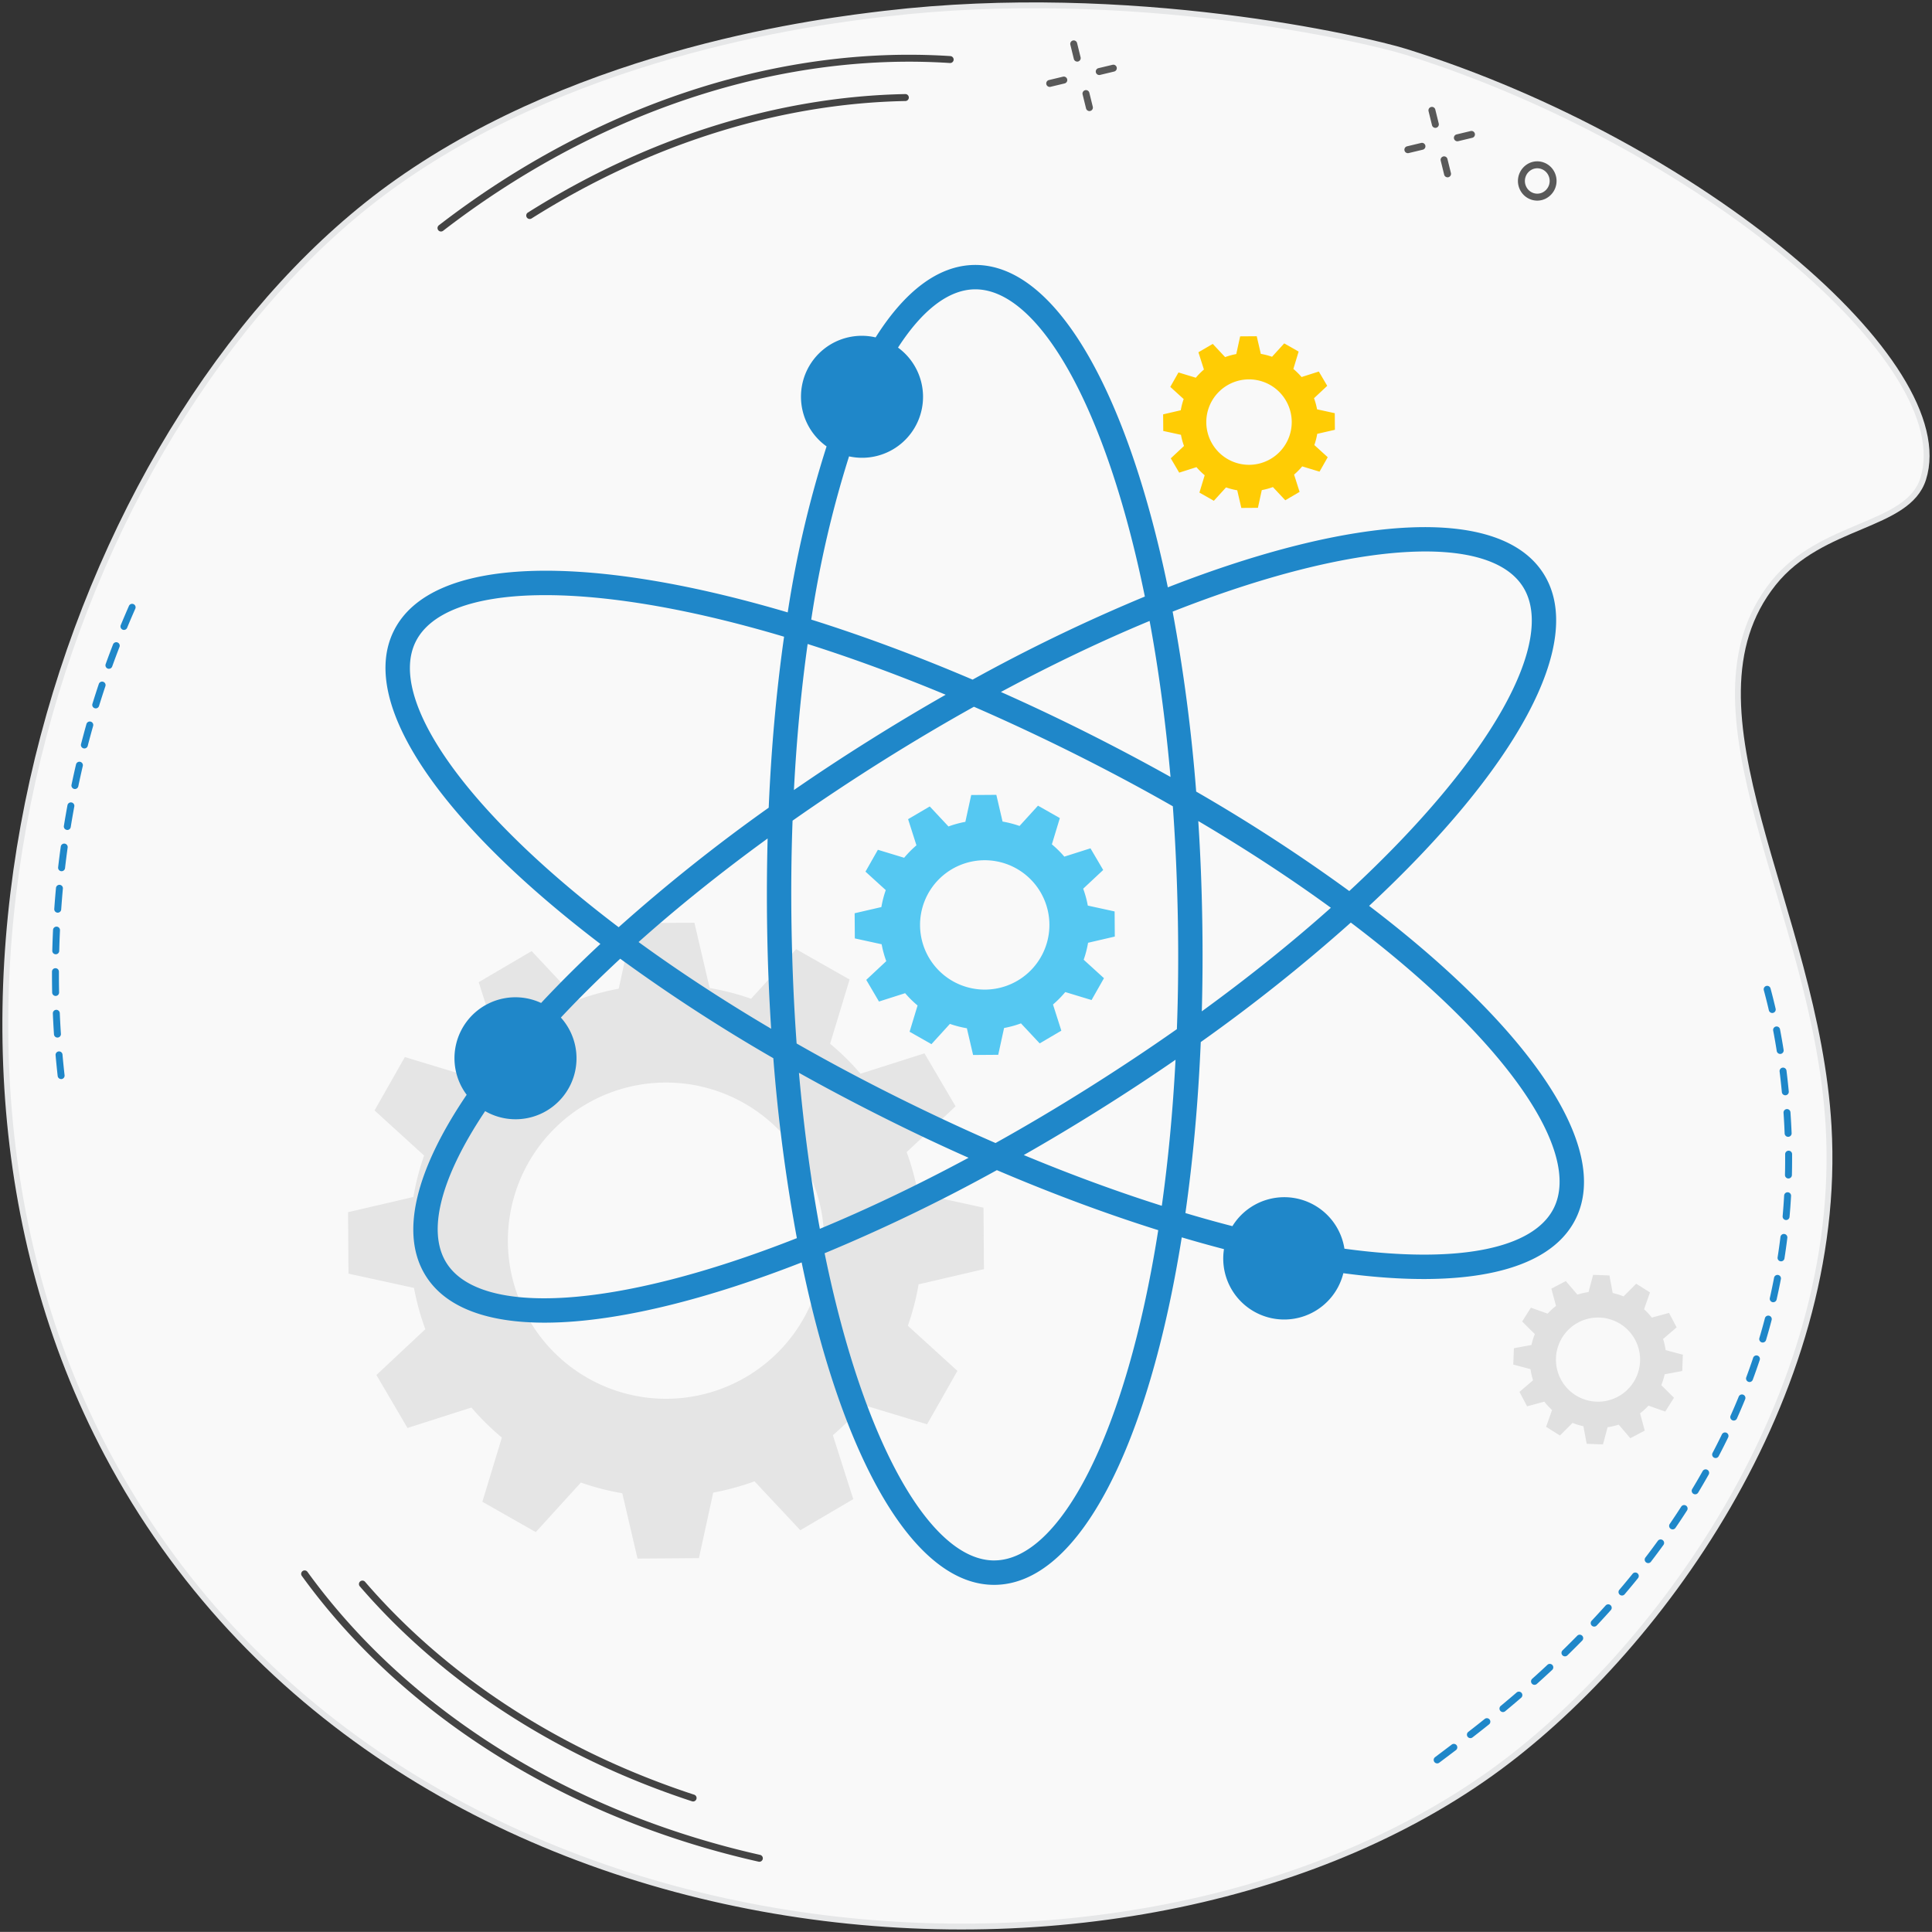 <svg id="Component_33_1" data-name="Component 33 – 1" xmlns="http://www.w3.org/2000/svg" xmlns:xlink="http://www.w3.org/1999/xlink" width="330.167" height="330.149" viewBox="0 0 330.167 330.149">
  <rect x="0" y="0" width="330.167" height="330.149" fill="#333333" stroke="none"/>
  <defs>
    <clipPath id="clip-path">
      <rect id="Rectangle_1313" data-name="Rectangle 1313" width="330.167" height="330.149" fill="none"/>
    </clipPath>
    <clipPath id="clip-path-3">
      <rect id="Rectangle_1311" data-name="Rectangle 1311" width="44.458" height="44.458" fill="none"/>
    </clipPath>
  </defs>
  <g id="Group_1481" data-name="Group 1481" clip-path="url(#clip-path)">
    <g id="Group_1480" data-name="Group 1480">
      <g id="Group_1479" data-name="Group 1479" clip-path="url(#clip-path)">
        <path id="Path_16704" data-name="Path 16704" d="M155.668,33.672a2.266,2.266,0,0,1-1.855-3.561h0a2.265,2.265,0,1,1,3.718,2.588,2.241,2.241,0,0,1-1.459.936,2.171,2.171,0,0,1-.4.036m-1.16-3.077a1.42,1.42,0,0,0,2.331,1.623,1.42,1.42,0,1,0-2.331-1.623" transform="translate(126.427 24.016)" fill="#6d6e71"/>
        <path id="Path_16705" data-name="Path 16705" d="M149.038,31.682a.394.394,0,0,1-.12-.018.42.42,0,0,1-.285-.525l.513-1.72a.423.423,0,1,1,.81.243l-.513,1.718a.422.422,0,0,1-.4.3" transform="translate(122.478 23.996)" fill="#6d6e71"/>
        <path id="Path_16706" data-name="Path 16706" d="M148.493,31.851a.394.394,0,0,1-.12-.018l-1.72-.513a.422.422,0,1,1,.241-.81l1.72.513a.423.423,0,0,1-.12.828" transform="translate(120.611 25.129)" fill="#6d6e71"/>
        <path id="Path_16707" data-name="Path 16707" d="M151.472,32.74a.394.394,0,0,1-.12-.018l-1.72-.513a.422.422,0,1,1,.241-.81l1.72.513a.423.423,0,0,1-.12.828" transform="translate(123.066 25.862)" fill="#6d6e71"/>
        <path id="Path_16708" data-name="Path 16708" d="M239.853,8.452C232.759,6.234,192.7-3.013,150.8,1.936c-10.151,1.2-51.18,6.043-83.388,28.825-54.822,38.777-89.782,141.33-49.45,217.376,46.975,88.58,172.378,100.19,236.389,54.49,28.389-20.268,60.408-64.554,57.728-110.619-2.158-37.074-26.556-71.254-9.44-92.746,8.243-10.35,22.968-9.511,25.609-17.836,6.266-19.748-38.268-57.3-88.4-72.974" transform="translate(0.412 0.412)" fill="#f9f9f9"/>
        <path id="Path_16709" data-name="Path 16709" d="M239.853,8.452C232.759,6.234,192.7-3.013,150.8,1.936c-10.151,1.2-51.18,6.043-83.388,28.825-54.822,38.777-89.782,141.33-49.45,217.376,46.975,88.58,172.378,100.19,236.389,54.49,28.389-20.268,60.408-64.554,57.728-110.619-2.158-37.074-26.556-71.254-9.44-92.746,8.243-10.35,22.968-9.511,25.609-17.836C334.518,61.678,289.984,24.128,239.853,8.452Z" transform="translate(0.412 0.412)" fill="none" stroke="#e6e7e8" stroke-width="1"/>
        <path id="Path_16710" data-name="Path 16710" d="M169.69,128.413l-1.3-2.47-2.946.8a11.43,11.43,0,0,0-1.319-1.428l1.014-2.873-2.364-1.488-2.152,2.162a11.814,11.814,0,0,0-1.857-.573l-.558-3-2.791-.106-.783,2.944a11.789,11.789,0,0,0-1.9.436l-1.983-2.318-2.47,1.3.8,2.944a11.445,11.445,0,0,0-1.428,1.321l-2.873-1.016-1.487,2.364,2.162,2.154a11.577,11.577,0,0,0-.575,1.857l-3,.556-.106,2.791,2.944.784a11.766,11.766,0,0,0,.436,1.9l-2.318,1.983,1.3,2.47,2.944-.8a11.733,11.733,0,0,0,1.321,1.43l-1.016,2.873,2.364,1.487,2.154-2.162a11.761,11.761,0,0,0,1.857.575l.558,3,2.789.106.784-2.944a11.567,11.567,0,0,0,1.9-.434l1.983,2.317,2.47-1.3-.8-2.946a11.575,11.575,0,0,0,1.43-1.319l2.873,1.014,1.487-2.364-2.162-2.152a11.821,11.821,0,0,0,.575-1.857l3-.558.106-2.791-2.944-.783a11.592,11.592,0,0,0-.434-1.9Zm-10.075,11.868a7.19,7.19,0,1,1,3-9.713,7.189,7.189,0,0,1-3,9.713" transform="translate(116.835 98.426)" fill="#e0e0e0"/>
        <path id="Path_16711" data-name="Path 16711" d="M145.509,21.827a3.223,3.223,0,0,1-1.178-.223,3.3,3.3,0,0,1-1.844-1.786,3.383,3.383,0,0,1,1.689-4.416,3.227,3.227,0,0,1,2.512-.064,3.3,3.3,0,0,1,1.842,1.786,3.381,3.381,0,0,1-1.687,4.414,3.221,3.221,0,0,1-1.333.288m0-5.525a2.058,2.058,0,0,0-.846.184,2.192,2.192,0,0,0-1.085,2.862,2.131,2.131,0,0,0,1.184,1.151,2.062,2.062,0,0,0,1.6-.042,2.192,2.192,0,0,0,1.085-2.864,2.127,2.127,0,0,0-1.184-1.149,2.056,2.056,0,0,0-.75-.142m-1.089-.358h0Z" transform="translate(117.198 12.457)" fill="#595959"/>
        <path id="Path_16712" data-name="Path 16712" d="M49.9,30.161a.594.594,0,0,1-.317-1.1C69.949,16.237,92.259,9.234,114.093,8.813h.013A.594.594,0,0,1,114.117,10C92.5,10.416,70.4,17.355,50.211,30.07a.59.59,0,0,1-.316.091" transform="translate(40.631 7.263)" fill="#444"/>
        <path id="Path_16713" data-name="Path 16713" d="M41.582,35.337a.594.594,0,0,1-.363-1.063C65.949,15.2,94.9,4.85,122.7,5.135c1.986.02,3.984.095,5.936.224a.6.6,0,0,1,.555.631.6.6,0,0,1-.631.553c-1.932-.128-3.905-.2-5.872-.223-27.55-.277-56.223,9.98-80.743,28.892a.586.586,0,0,1-.361.124" transform="translate(33.78 4.227)" fill="#444"/>
        <path id="Path_16714" data-name="Path 16714" d="M90.729,185.822a.589.589,0,0,1-.184-.029C67.665,178.3,48.034,165.6,33.773,149.059a.593.593,0,0,1,.9-.773c14.121,16.375,33.568,28.954,56.242,36.38a.593.593,0,0,1-.184,1.157" transform="translate(27.715 122.036)" fill="#444"/>
        <path id="Path_16715" data-name="Path 16715" d="M106.518,196.913a.644.644,0,0,1-.131-.015c-30.467-6.859-56.9-22.526-74.441-44.117-1.255-1.547-2.472-3.132-3.617-4.715a.593.593,0,1,1,.961-.695c1.133,1.565,2.335,3.134,3.577,4.661,17.369,21.386,43.573,36.908,73.781,43.708a.594.594,0,0,1-.13,1.173" transform="translate(23.254 121.251)" fill="#444"/>
        <path id="Path_16716" data-name="Path 16716" d="M132.165,15.148a.594.594,0,0,1-.139-1.171l2.419-.58a.594.594,0,0,1,.277,1.155l-2.419.58a.6.6,0,0,1-.139.016" transform="translate(108.432 11.027)" fill="#595959"/>
        <path id="Path_16717" data-name="Path 16717" d="M136.8,14.034a.594.594,0,0,1-.139-1.171l2.419-.58a.594.594,0,0,1,.277,1.155l-2.419.58a.6.6,0,0,1-.139.016" transform="translate(112.256 10.109)" fill="#595959"/>
        <path id="Path_16718" data-name="Path 16718" d="M136.149,18.24a.6.6,0,0,1-.576-.452l-.593-2.415a.593.593,0,0,1,1.151-.283l.595,2.415a.592.592,0,0,1-.434.717.543.543,0,0,1-.142.018" transform="translate(111.226 12.063)" fill="#595959"/>
        <path id="Path_16719" data-name="Path 16719" d="M135.009,13.606a.6.6,0,0,1-.576-.452l-.593-2.415a.593.593,0,0,1,1.151-.283l.595,2.415a.6.6,0,0,1-.434.719.631.631,0,0,1-.142.016" transform="translate(110.287 8.244)" fill="#595959"/>
        <path id="Path_16720" data-name="Path 16720" d="M98.611,8.941a.594.594,0,0,1-.139-1.171l2.419-.58a.594.594,0,0,1,.277,1.155l-2.419.58a.6.6,0,0,1-.139.016" transform="translate(80.779 5.911)" fill="#595959"/>
        <path id="Path_16721" data-name="Path 16721" d="M103.251,7.827a.594.594,0,0,1-.139-1.171l2.419-.58a.594.594,0,0,1,.277,1.155l-2.419.58a.6.6,0,0,1-.139.016" transform="translate(84.603 4.993)" fill="#595959"/>
        <path id="Path_16722" data-name="Path 16722" d="M102.6,12.033a.6.6,0,0,1-.576-.452l-.593-2.415a.593.593,0,0,1,1.151-.283l.595,2.415a.592.592,0,0,1-.434.717.544.544,0,0,1-.142.018" transform="translate(83.574 6.947)" fill="#595959"/>
        <path id="Path_16723" data-name="Path 16723" d="M101.455,7.4a.6.6,0,0,1-.576-.452l-.593-2.415a.593.593,0,1,1,1.151-.283l.595,2.415a.6.6,0,0,1-.434.719.631.631,0,0,1-.142.016" transform="translate(82.634 3.128)" fill="#595959"/>
        <path id="Path_16724" data-name="Path 16724" d="M134.91,225.239a.592.592,0,0,1-.358-1.065q.607-.46,1.3-.981.731-.55,1.547-1.169a.593.593,0,1,1,.717.945q-.818.621-1.549,1.171c-.46.347-.894.673-1.3.98a.588.588,0,0,1-.359.12m5.679-4.318a.594.594,0,0,1-.363-1.063c.976-.757,1.89-1.476,2.793-2.2a.594.594,0,1,1,.742.927c-.908.728-1.828,1.45-2.809,2.213a.587.587,0,0,1-.363.124m5.565-4.456a.594.594,0,0,1-.378-1.051c.914-.759,1.828-1.53,2.714-2.293a.593.593,0,0,1,.773.9c-.892.768-1.81,1.545-2.731,2.308a.6.6,0,0,1-.379.137m5.4-4.652a.593.593,0,0,1-.4-1.036c.879-.788,1.76-1.594,2.619-2.4a.594.594,0,0,1,.81.868c-.865.806-1.751,1.618-2.638,2.413a.6.6,0,0,1-.4.151m5.206-4.865a.593.593,0,0,1-.414-1.018c.841-.821,1.687-1.664,2.514-2.506a.594.594,0,0,1,.848.832c-.834.848-1.687,1.7-2.534,2.525a.6.6,0,0,1-.414.168m4.989-5.086a.585.585,0,0,1-.4-.161.594.594,0,0,1-.027-.839c.806-.861,1.613-1.742,2.4-2.618a.594.594,0,0,1,.885.792c-.788.881-1.6,1.769-2.415,2.638a.592.592,0,0,1-.432.188m4.745-5.312a.594.594,0,0,1-.452-.978c.766-.9,1.527-1.819,2.264-2.731a.593.593,0,0,1,.923.746c-.742.919-1.51,1.846-2.282,2.753a.59.59,0,0,1-.452.21m4.476-5.54a.593.593,0,0,1-.471-.954c.715-.936,1.428-1.892,2.118-2.844a.594.594,0,0,1,.961.7c-.7.959-1.416,1.924-2.138,2.868a.592.592,0,0,1-.471.233m4.175-5.768a.581.581,0,0,1-.334-.1.594.594,0,0,1-.155-.824c.668-.976,1.326-1.97,1.957-2.953a.594.594,0,0,1,1,.642c-.638.992-1.3,2-1.977,2.981a.589.589,0,0,1-.491.259M179,179.254a.594.594,0,0,1-.507-.9c.611-1.012,1.209-2.041,1.782-3.059a.594.594,0,0,1,1.036.582c-.58,1.027-1.186,2.069-1.8,3.09a.592.592,0,0,1-.509.288m3.491-6.2a.6.6,0,0,1-.275-.068.6.6,0,0,1-.25-.8c.547-1.043,1.084-2.107,1.594-3.161a.594.594,0,1,1,1.069.518c-.518,1.065-1.06,2.14-1.613,3.194a.593.593,0,0,1-.525.319m3.1-6.406a.593.593,0,0,1-.542-.835c.48-1.074.949-2.171,1.392-3.254a.593.593,0,1,1,1.1.449c-.447,1.1-.921,2.2-1.406,3.291a.592.592,0,0,1-.542.35m2.691-6.587a.6.6,0,0,1-.556-.8c.41-1.107.806-2.231,1.177-3.338a.593.593,0,0,1,1.125.376c-.374,1.12-.773,2.256-1.189,3.375a.6.6,0,0,1-.556.389m2.255-6.751a.6.6,0,0,1-.17-.024.6.6,0,0,1-.4-.739c.334-1.12.655-2.267.952-3.407a.594.594,0,0,1,1.149.3c-.3,1.153-.626,2.311-.963,3.446a.594.594,0,0,1-.569.423m1.8-6.882a.646.646,0,0,1-.131-.015.6.6,0,0,1-.449-.71c.259-1.146.5-2.309.722-3.464a.593.593,0,1,1,1.166.223c-.223,1.167-.469,2.346-.73,3.5a.594.594,0,0,1-.578.463m1.333-6.99a.528.528,0,0,1-.091-.007.591.591,0,0,1-.494-.677c.181-1.162.347-2.34.487-3.5a.594.594,0,0,1,1.178.144c-.144,1.177-.31,2.368-.494,3.542a.592.592,0,0,1-.586.5m.866-7.061-.053,0a.6.6,0,0,1-.54-.644c.1-1.167.192-2.355.257-3.528a.593.593,0,1,1,1.184.066c-.066,1.188-.153,2.388-.259,3.568a.592.592,0,0,1-.589.54m.4-7.1h-.015a.594.594,0,0,1-.578-.607c.022-.888.033-1.791.031-2.68,0-.286,0-.575,0-.861a.593.593,0,0,1,.589-.6h.005a.594.594,0,0,1,.593.589c0,.29,0,.58,0,.868,0,.9-.011,1.811-.033,2.709a.594.594,0,0,1-.593.58m-.055-7.118a.6.6,0,0,1-.593-.571c-.046-1.18-.109-2.37-.191-3.535a.593.593,0,1,1,1.184-.084c.082,1.178.148,2.38.2,3.573a.593.593,0,0,1-.571.615l-.024,0m-.485-7.1a.591.591,0,0,1-.589-.536c-.115-1.2-.244-2.38-.385-3.522a.593.593,0,1,1,1.177-.146c.144,1.153.274,2.348.389,3.555a.594.594,0,0,1-.534.648c-.018,0-.038,0-.057,0m-.879-7.063a.6.6,0,0,1-.586-.5c-.184-1.177-.389-2.349-.607-3.488a.593.593,0,0,1,1.166-.223c.221,1.151.429,2.337.615,3.526a.594.594,0,0,1-.494.679.8.8,0,0,1-.093.007M192.171,97a.6.6,0,0,1-.578-.46c-.265-1.149-.555-2.3-.861-3.431a.593.593,0,1,1,1.146-.31c.31,1.142.6,2.309.872,3.473a.594.594,0,0,1-.445.713.661.661,0,0,1-.133.015" transform="translate(110.694 76.113)" fill="#1f87c9"/>
        <path id="Path_16725" data-name="Path 16725" d="M6.43,137.784a.6.6,0,0,1-.589-.527c-.131-1.175-.252-2.371-.356-3.557a.593.593,0,0,1,1.182-.1c.1,1.175.223,2.362.354,3.528a.594.594,0,0,1-.524.657c-.022,0-.046,0-.067,0M5.8,130.692a.593.593,0,0,1-.591-.555c-.078-1.189-.144-2.39-.193-3.568a.593.593,0,0,1,1.186-.051c.049,1.169.115,2.36.192,3.541a.592.592,0,0,1-.553.631l-.04,0m-.3-7.112A.6.6,0,0,1,4.9,123c-.022-1.056-.031-2.131-.031-3.194v-.379a.592.592,0,0,1,.593-.591h0a.59.59,0,0,1,.591.595v.376c0,1.056.011,2.121.033,3.17a.594.594,0,0,1-.582.6l-.013,0m.018-7.121H5.5a.593.593,0,0,1-.58-.607c.031-1.193.075-2.4.13-3.572a.594.594,0,0,1,1.186.057c-.055,1.167-.1,2.36-.128,3.544a.592.592,0,0,1-.593.578m.337-7.11-.042,0a.593.593,0,0,1-.551-.633c.082-1.182.181-2.38.29-3.563a.593.593,0,1,1,1.18.109c-.108,1.175-.2,2.364-.286,3.535a.593.593,0,0,1-.591.553m.657-7.09c-.022,0-.046,0-.067,0a.593.593,0,0,1-.522-.657c.135-1.18.286-2.373.451-3.546a.593.593,0,0,1,1.175.162c-.161,1.166-.312,2.349-.447,3.519a.593.593,0,0,1-.589.525m.978-7.052a.554.554,0,0,1-.095-.007.592.592,0,0,1-.491-.68c.188-1.169.394-2.353.611-3.521a.593.593,0,1,1,1.166.215c-.213,1.16-.418,2.335-.606,3.5a.593.593,0,0,1-.586.5m1.3-7a.693.693,0,0,1-.122-.013.6.6,0,0,1-.46-.7c.243-1.156.5-2.329.773-3.49a.593.593,0,1,1,1.155.27c-.268,1.151-.525,2.317-.766,3.462a.594.594,0,0,1-.58.472m1.62-6.934a.609.609,0,0,1-.15-.018.593.593,0,0,1-.425-.722c.3-1.149.609-2.309.932-3.451a.594.594,0,0,1,1.142.325c-.321,1.131-.631,2.284-.927,3.422a.59.59,0,0,1-.573.445m1.939-6.85a.585.585,0,0,1-.175-.027.592.592,0,0,1-.392-.741c.35-1.136.719-2.28,1.093-3.4a.593.593,0,1,1,1.125.376c-.372,1.113-.737,2.249-1.084,3.375a.6.6,0,0,1-.567.42M14.6,67.672a.6.6,0,0,1-.558-.8c.4-1.118.825-2.245,1.251-3.347a.593.593,0,1,1,1.105.429c-.423,1.094-.841,2.211-1.24,3.322a.6.6,0,0,1-.558.392m2.568-6.64a.576.576,0,0,1-.226-.046.593.593,0,0,1-.321-.775c.452-1.093.925-2.2,1.4-3.285a.593.593,0,0,1,1.085.48c-.476,1.078-.945,2.174-1.394,3.26a.6.6,0,0,1-.549.367" transform="translate(4.015 46.623)" fill="#1f87c9"/>
        <path id="Path_16726" data-name="Path 16726" d="M141.277,145.643l-.073-10.5L130,132.7a43.549,43.549,0,0,0-1.93-7.054l8.358-7.827-5.314-9.051-10.925,3.484a44.1,44.1,0,0,0-5.2-5.128l3.329-10.972-9.128-5.184-7.705,8.468a43.668,43.668,0,0,0-7.083-1.83L91.8,86.445,81.31,86.52l-2.446,11.2a43.578,43.578,0,0,0-7.052,1.93l-7.827-8.358-9.051,5.314,3.486,10.925a44.127,44.127,0,0,0-5.129,5.2L42.318,109.4l-5.182,9.126,8.466,7.707a43.648,43.648,0,0,0-1.83,7.081l-11.165,2.6.073,10.5,11.2,2.444a43.655,43.655,0,0,0,1.932,7.054l-8.358,7.826,5.312,9.053L53.693,169.3a43.834,43.834,0,0,0,5.2,5.129l-3.331,10.972,9.128,5.184,7.707-8.469a43.492,43.492,0,0,0,7.079,1.831l2.6,11.165,10.494-.075,2.442-11.2a43.62,43.62,0,0,0,7.056-1.93l7.827,8.358,9.051-5.312-3.486-10.925a43.988,43.988,0,0,0,5.128-5.2l10.974,3.331,5.184-9.128-8.469-7.707a43.586,43.586,0,0,0,1.833-7.079ZM87.135,167.8a27.021,27.021,0,1,1,26.827-27.212A27.024,27.024,0,0,1,87.135,167.8" transform="translate(26.872 71.242)" fill="#e5e5e5"/>
        <g id="Group_1478" data-name="Group 1478" transform="translate(146.054 135.834)" opacity="0.66">
          <g id="Group_1477" data-name="Group 1477">
            <g id="Group_1476" data-name="Group 1476" clip-path="url(#clip-path-3)">
              <path id="Path_16727" data-name="Path 16727" d="M124.526,98.684l-.031-4.294-4.582-1a17.494,17.494,0,0,0-.79-2.886l3.42-3.2-2.174-3.7L115.9,85.025a17.911,17.911,0,0,0-2.127-2.1l1.363-4.489L111.4,76.317l-3.154,3.466a17.809,17.809,0,0,0-2.9-.75l-1.063-4.568-4.294.031-1,4.582a17.672,17.672,0,0,0-2.886.79l-3.2-3.42-3.7,2.174,1.426,4.469a17.908,17.908,0,0,0-2.1,2.127l-4.489-1.363L81.919,87.59l3.466,3.154a17.809,17.809,0,0,0-.75,2.9L80.068,94.7,80.1,99l4.582,1a17.673,17.673,0,0,0,.79,2.886l-3.42,3.2,2.174,3.7,4.469-1.426a17.911,17.911,0,0,0,2.127,2.1l-1.363,4.489,3.734,2.121,3.154-3.464a17.994,17.994,0,0,0,2.9.748l1.063,4.568,4.294-.031,1-4.582a17.491,17.491,0,0,0,2.886-.79l3.2,3.42,3.7-2.174-1.426-4.469a17.91,17.91,0,0,0,2.1-2.127l4.489,1.363,2.121-3.734-3.464-3.154a17.994,17.994,0,0,0,.748-2.9Zm-22.15,9.064a11.054,11.054,0,1,1,10.976-11.133,11.054,11.054,0,0,1-10.976,11.133" transform="translate(-80.068 -74.465)" fill="#00aeef"/>
            </g>
          </g>
        </g>
        <path id="Path_16728" data-name="Path 16728" d="M138.322,47.49l-.02-2.837-3.024-.66a11.877,11.877,0,0,0-.522-1.9l2.258-2.114-1.436-2.446-2.951.941a11.846,11.846,0,0,0-1.4-1.385l.9-2.964-2.466-1.4-2.081,2.287a11.732,11.732,0,0,0-1.914-.494l-.7-3.015-2.837.02-.659,3.024a11.848,11.848,0,0,0-1.906.522l-2.114-2.256L115,34.241l.941,2.951a11.985,11.985,0,0,0-1.385,1.4l-2.964-.9-1.4,2.466,2.287,2.081a11.972,11.972,0,0,0-.494,1.914l-3.015.7.02,2.837,3.026.659a11.661,11.661,0,0,0,.522,1.906l-2.258,2.114,1.436,2.446,2.95-.941a11.862,11.862,0,0,0,1.406,1.385l-.9,2.964,2.466,1.4,2.083-2.287a11.9,11.9,0,0,0,1.912.494l.7,3.015,2.837-.02.66-3.026a11.873,11.873,0,0,0,1.9-.52l2.114,2.256,2.446-1.434-.941-2.951a11.862,11.862,0,0,0,1.385-1.406l2.964.9,1.4-2.466-2.287-2.081a11.78,11.78,0,0,0,.494-1.914ZM123.7,53.475a7.3,7.3,0,1,1,7.247-7.351,7.3,7.3,0,0,1-7.247,7.351" transform="translate(89.802 25.958)" fill="#ffcc04"/>
        <path id="Path_16729" data-name="Path 16729" d="M204.207,134.354c24.9-23.177,37.234-44.956,29.839-56.732-7.408-11.793-32.453-10.128-64.233,2.295C162.9,46.506,150.636,24.6,136.71,24.823c-6.175.1-11.884,4.538-16.835,12.379a10.393,10.393,0,0,0-12.754,10.2,10.409,10.409,0,0,0,4.374,8.429A183.693,183.693,0,0,0,104.854,84.2c-34.4-10.179-60.908-9.721-67.314,3.147-6.2,12.446,8.221,32.9,35.3,53.509q-5.483,5.106-10.131,10.089a10.411,10.411,0,0,0-12.72,15.689c-8.643,12.756-11.525,23.736-6.99,30.95,7.4,11.8,32.455,10.126,64.235-2.3,6.915,33.416,19.175,55.326,33.1,55.1,14.369-.23,26.213-23.956,31.857-59.383q3.669,1.086,7.216,2.012a10.415,10.415,0,0,0,20.4,4.112c20.456,2.745,35.153-.131,39.7-9.268,6.193-12.444-8.225-32.9-35.3-53.509ZM230.514,79.84c5.724,9.113-5.126,29.237-29.695,51.979a291.6,291.6,0,0,0-26.162-17,292.349,292.349,0,0,0-4.024-30.753c31.242-12.311,54.146-13.362,59.877-4.228Zm-74.434,85.725q-8,5.024-15.713,9.316-8.091-3.519-16.556-7.72-9.169-4.564-17.437-9.29-.687-9.489-.865-19.739-.156-9.481.173-18.342,7.248-5.095,15.279-10.151,8-5.021,15.713-9.316,8.091,3.519,16.556,7.72,9.169,4.564,17.439,9.29.687,9.492.865,19.743.156,9.481-.175,18.342Q164.112,160.51,156.081,165.565Zm15.049-4.918c-.46,8.882-1.264,17.227-2.344,24.96-7.463-2.364-15.357-5.246-23.591-8.672q6.5-3.7,13.1-7.842Q164.932,164.931,171.13,160.647ZM135.76,177.4c-8.88,4.77-17.4,8.814-25.416,12.14-1.514-8.172-2.729-17.1-3.572-26.661q7.317,4.093,15.179,8.012Q128.915,174.366,135.76,177.4ZM101.339,138.2q.137,8.767.684,17.152c-8.329-4.916-15.9-9.9-22.659-14.819,6.5-5.8,13.865-11.744,22.057-17.7Q101.221,130.359,101.339,138.2Zm4.575-23.641c.46-8.884,1.262-17.227,2.344-24.96,7.461,2.364,15.354,5.246,23.59,8.67q-6.5,3.7-13.1,7.842Q112.113,110.271,105.914,114.557ZM141.284,97.8c8.88-4.772,17.4-8.814,25.414-12.141,1.516,8.174,2.731,17.1,3.573,26.661q-7.317-4.093-15.177-8.012Q148.125,100.84,141.284,97.8ZM175.7,137.007q-.137-8.767-.684-17.152c8.327,4.916,15.9,9.894,22.659,14.821-6.5,5.8-13.865,11.742-22.057,17.7Q175.828,144.844,175.7,137.007ZM115.334,57.535a10.417,10.417,0,0,0,8.369-18.59c4.132-6.4,8.623-9.885,13.075-9.956,10.781-.173,22.395,19.6,29.108,52.5a293.623,293.623,0,0,0-29.438,14.2c-9.533-4.07-18.783-7.5-27.575-10.261a182.258,182.258,0,0,1,6.461-27.891ZM41.278,89.2c4.947-9.941,29.1-10.934,62.952-.845-1.293,9.1-2.187,18.9-2.625,29.217A293.175,293.175,0,0,0,75.962,138C49.265,117.789,36.484,98.837,41.278,89.2Zm5.255,106.164c-3.378-5.381-.976-14.6,6.612-25.935a10.415,10.415,0,0,0,12.942-15.99q4.6-4.909,10.144-10.055a291.332,291.332,0,0,0,26.162,17,292.373,292.373,0,0,0,4.024,30.751C75.172,203.449,52.264,204.5,46.533,195.366Zm93.735,50.849c-10.781.171-22.393-19.6-29.109-52.5a294.019,294.019,0,0,0,29.438-14.2c9.533,4.07,18.787,7.5,27.575,10.259-5.489,34.9-16.8,56.263-27.9,56.437ZM235.772,186c-3.488,7.012-16.528,9.571-35.78,6.937a10.408,10.408,0,0,0-19.144-3.851q-3.915-1.007-8.032-2.238c1.293-9.1,2.187-18.9,2.623-29.221a293.443,293.443,0,0,0,25.644-20.423c26.7,20.208,39.481,39.16,34.689,48.794Z" transform="translate(29.763 20.456)" fill="#1f87c9"/>
      </g>
    </g>
  </g>
</svg>
